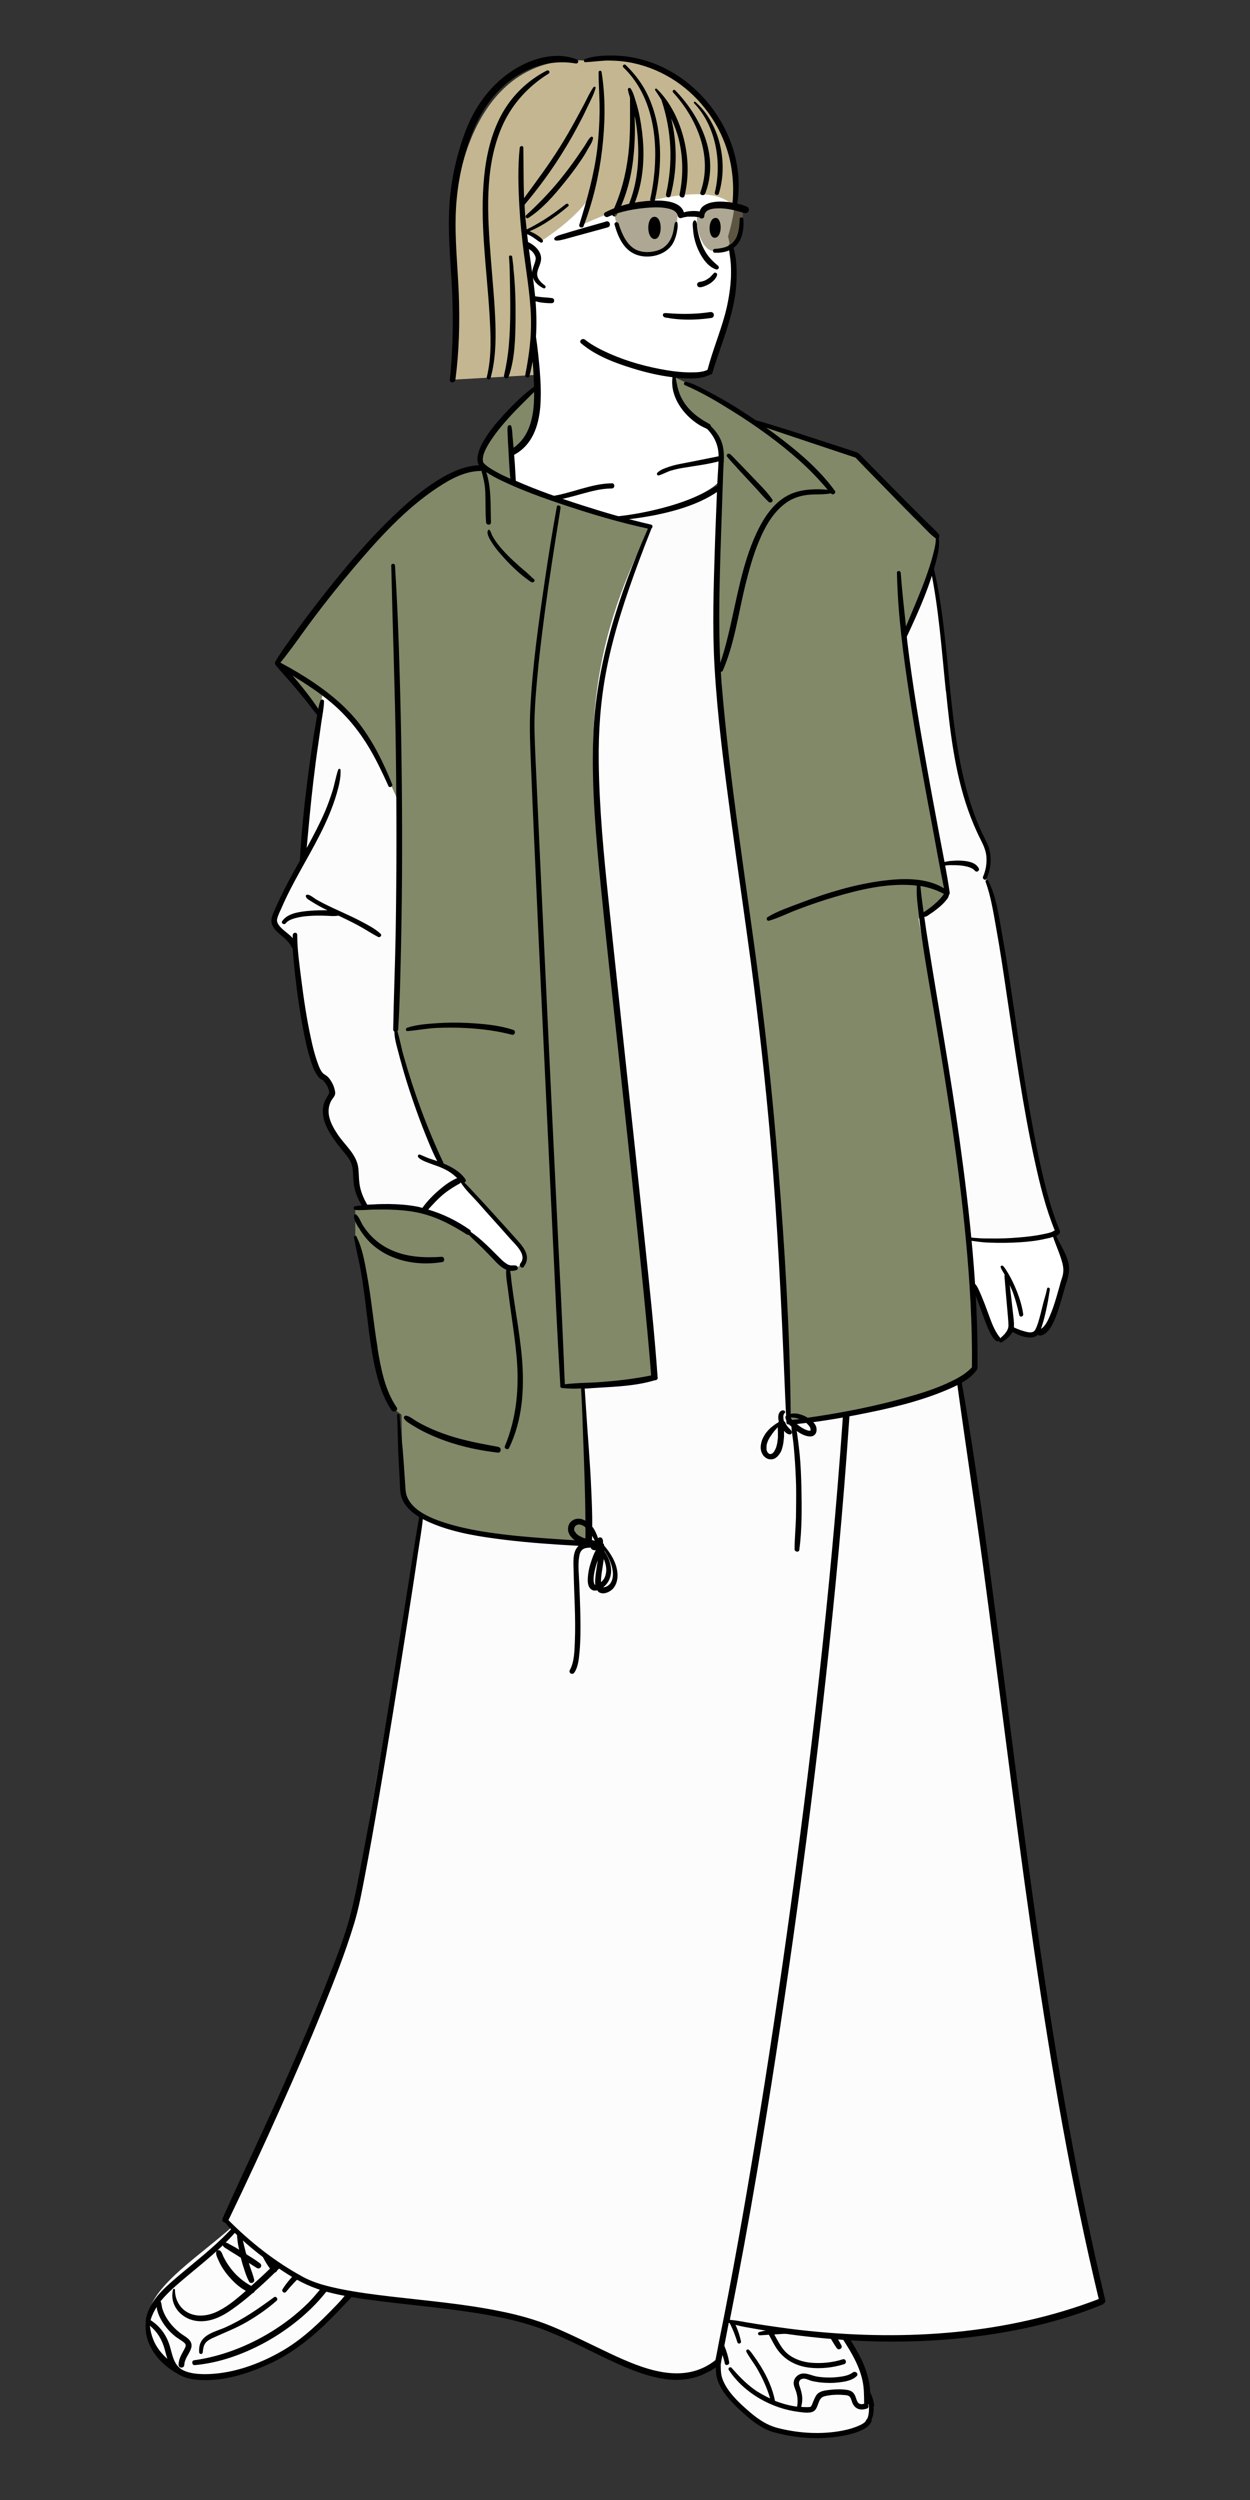 <?xml version="1.0" encoding="UTF-8"?>
<svg id="a" data-name="レイヤー 1" xmlns="http://www.w3.org/2000/svg" viewBox="0 0 90 180">
  <rect x="0" y="0" width="90" height="180" fill="#333333" stroke="none"/>
  <defs>
    <style>
      .b {
        fill: none;
        opacity: .6;
      }

      .c {
        fill: #fcfcfc;
      }

      .d {
        fill: #fff;
      }

      .e {
        fill: #c4b690;
      }

      .f {
        fill: #776c4c;
      }

      .g {
        fill: #828968;
      }
    </style>
  </defs>
  <path class="c" d="m62.63,174.26c-.22.81-3.78,1.5-7,.62-1.03-.28-3.46-2.47-3.78-3.81-.17-.7-.05-1.55-.05-1.55,0,0-1.15.18-2.05-.36-1.43-.85-3.6-3.54-3.12-4.68s1.64-2.53,1.64-2.53c.18-.98.44-1.56.71-2.51.21-.76.44-1.54.93-2.16.17-.22.52-.4.79-.35-.68,1.13-.75,2.64-.49,2.81.58-.13,1.22-.13,1.59.57.72-1.1,2.54-2.65,4.35-2.65.53,0,.77.88.91,1.96,1.88,1.68,1.27,4.47,2.03,5.89,1.92,3.09,3.27,4.58,3.36,6.71.33.52.41,1.21.18,2.03Z"/>
  <path d="m62.95,173.26c-.04-.34-.13-.71-.3-1.01-.02-.89-.33-1.78-.72-2.56-.33-.65-.73-1.27-1.13-1.89-.51-.79-1.01-1.61-1.57-2.36,0-.01-.02-.01-.03-.02-.14-.28-.3-.54-.47-.8-.1-.27-.16-.56-.19-.85.26.05.47,0,.54-.29.09-.38-.28-.71-.56-.9-.02-.01-.04-.02-.05-.03,0-.14,0-.27-.02-.4-.05-.46-.13-.92-.32-1.35-.11-.24-.24-.47-.4-.69-.07-.1-.15-.2-.24-.29-.06-.06-.12-.13-.19-.18-.03-.02-.06-.03-.09-.04-.03-.21-.05-.42-.1-.63-.09-.45-.23-1.09-.64-1.37-.26-.17-.62-.1-.91-.05-.51.09-.99.29-1.43.54-.89.51-1.78,1.29-2.29,2.2-.07.12.11.28.21.16.55-.7,1.13-1.35,1.88-1.85.4-.27.84-.5,1.31-.64.22-.07.45-.11.69-.13.12,0,.25-.03.35.02.36.2.46.88.54,1.24.12.59.18,1.19.22,1.79.02.25.02.5.04.75,0,.08.02.16.02.23,0,.03,0,.12,0,.08,0,.15.23.15.23,0,0,.04,0-.05,0-.08,0-.07,0-.14.01-.21.01-.24,0-.49-.02-.73-.01-.29-.04-.57-.06-.86.07.09.14.17.21.26.15.23.27.47.36.73.14.42.2.85.23,1.28-.35-.16-.71-.28-1.09-.32-.15-.02-.3-.02-.46-.02-.02,0-.05,0-.07,0-.16-.14-.33-.28-.49-.31-.09-.02-.19-.01-.29,0-.03-.02-.06-.03-.09-.05-.48-.25-.98-.44-1.5-.59-.41-.12-.85-.22-1.28-.23-.25,0-.59,0-.76.22-.03.04-.05.09-.06.14-.29-.43-.62-.84-1.09-1.06-.21-.1-.41-.12-.58-.1-.01-.02-.03-.04-.04-.06-.08-.14-.12-.24-.16-.43-.05-.24-.03-.51.01-.75.03-.18.07-.35.13-.52.06-.18.19-.44.13-.62-.01-.03-.05-.06-.09-.05-.2.07-.3.36-.37.54-.07.19-.14.39-.17.59-.05.3-.06.6,0,.9.03.18.11.36.21.53-.45.28-.66.93-.49,1.52-.33.2-.47.57-.42.97.1.76.67,1.41,1.2,1.92.57.55,1.16,1.09,1.65,1.71.57.71.93,1.51,1.2,2.38.05.17.3.1.26-.07-.31-1.44-1.16-2.63-2.19-3.65-.56-.55-1.2-1.06-1.56-1.78-.17-.34-.38-1.04.13-1.2.09-.03.17-.14.13-.24-.15-.38-.18-.9.17-1.19.42-.35.96.07,1.25.39.3.32.52.7.74,1.07.05.09.11.18.16.27-.15.02-.29.06-.44.09-.08-.07-.22-.05-.27.06-.24.06-.49.14-.72.22-.13.05-.08.25.06.22.19-.05.39-.07.58-.1-.02.11-.02.23-.06.33-.05.13-.12.24-.22.34-.04.04.03-.02-.01.01,0,0-.02.01-.03.02-.01,0-.1.05-.06.03-.03.01-.05.02-.08.02-.02,0-.03,0-.05,0,.05,0-.02,0-.03,0-.03,0-.06,0-.08,0,.05,0-.05-.01-.06-.02-.01,0-.02,0-.03-.01-.06-.02.04.02-.02,0-.04-.02-.07-.04-.11-.06-.04-.03-.08-.05-.13-.11-.01-.01-.02-.03-.03-.04-.04-.04.02.03-.01-.01-.02-.03-.04-.06-.06-.09,0-.02-.02-.03-.02-.05,0,0-.03-.06,0-.02-.01-.03-.02-.06-.03-.09-.02-.07-.04-.14-.05-.22,0,.04,0-.04,0-.06,0-.04,0-.08,0-.11,0-.03,0-.06,0-.09,0-.02,0-.04,0-.06,0-.02,0-.02,0,0,0-.01,0-.02,0-.04.01-.07.03-.13.05-.2,0-.01.03-.09.02-.05.02-.04.03-.07.05-.1.02-.03.04-.06.06-.1,0,0,.04-.05,0-.02.01-.01.02-.03.03-.04.03-.03.05-.06.08-.08,0,0-.03.02,0,0,.02-.01.03-.03.05-.04-.01.01-.01.01,0,0,.07-.05.1-.06.18-.08.03,0,.06-.01.09-.02.05,0,.09-.02.14-.03.08,0,.12-.11.04-.15-.04-.02-.07-.05-.12-.07-.05-.01-.1-.02-.15-.02-.08,0-.17,0-.25.02-.16.04-.31.14-.41.27-.23.27-.32.65-.3,1,.02.35.15.72.43.95.29.23.69.33,1.03.12.39-.24.52-.7.54-1.14.19-.03.38-.07.58-.1.15.26.3.51.45.77.03.06.06.11.09.17-.37.06-.75.13-1.11.23-.12.03-.1.24.03.22.42-.04.83-.09,1.25-.13.12.21.23.42.35.64,0,.04-.01.08-.02.12-.32.02-.66.04-.96.14-.13.04-.11.23.03.24.3,0,.6-.03.9-.04-.02.29-.02.57,0,.84,0,.11.12.14.19.1.13.05.28.02.42.01.06,0,.13,0,.19,0,.11.21.21.41.32.62-.14,0-.28.01-.41.04-.11.03-.12.22,0,.23.19.03.38.04.57.04.18.35.36.69.54,1.03-.18.03-.36.07-.53.12-.12.03-.1.23.03.23.22,0,.45-.03.67-.04.15.28.3.57.46.84.54.9,1.4,1.4,2.44,1.53.83.1,1.73,0,2.52-.25.22-.07.13-.42-.1-.35-.71.23-1.51.31-2.25.25-.63-.05-1.27-.26-1.76-.68-.34-.3-.55-.69-.77-1.08-.05-.09-.1-.19-.15-.28.58-.04,1.15-.08,1.73-.08.76,0,1.49.09,2.23.2.17.29.34.58.53.86.14.21.46.02.34-.2-.14-.26-.3-.52-.44-.77.04-.1.02-.21-.12-.25,0,0-.02,0-.03,0-.33-.56-.66-1.12-.98-1.69-.28-.48-.55-.97-.81-1.46-.07-.14-.15-.28-.23-.41.14.16.27.32.4.48.03.06.04.12.08.18.03.05.06.07.1.08.12.17.24.34.35.52,0,.01,0,.02,0,.04.74,1.43,1.79,2.69,2.55,4.12.28.53.51,1.08.64,1.66.13.57.12,1.13.13,1.71-.15.04-.31.06-.43-.07-.1-.12-.14-.29-.19-.43-.11-.29-.26-.43-.57-.49-.42-.07-.86-.06-1.28-.01-.32.04-.71.07-.93.33-.13.16-.2.36-.28.54-.04.1-.08.24-.15.32-.05.06.02,0-.04.03-.11.04-.34.02-.49.02-.06,0-.12-.01-.18-.02.07-.21.09-.46.08-.67-.02-.31-.11-.59-.21-.88-.07-.21,0-.43.24-.47.21-.04.42.09.62.15.2.05.4.08.6.11.46.05.94.06,1.41,0,.43-.05.92-.13,1.25-.44.19-.17-.08-.42-.27-.27-.3.23-.74.29-1.1.33-.48.05-.97.04-1.44-.03-.41-.06-.85-.34-1.26-.18-.2.08-.37.25-.43.46-.08.27.04.49.13.74.13.37.16.76.09,1.14-.54-.07-1.08-.22-1.59-.42-.18-.9-.56-1.73-1.04-2.51-.18-.29-.37-.57-.57-.84-.08-.11-.17-.23-.27-.32-.1-.08-.24.02-.18.14.21.4.51.77.74,1.16.4.69.75,1.43.97,2.2-.42-.2-.83-.42-1.2-.69-.6-.44-1.09-.97-1.58-1.52-.1-.11-.28.03-.2.15,1.09,1.67,3.1,2.8,5.07,3.03.33.04.92.15,1.16-.15.26-.32.21-.87.67-.98.44-.11.93-.13,1.38-.09.15.01.34.01.44.14.1.12.13.32.2.47.21.43.59.51,1.02.37.12-.04.14-.15.1-.24,0-.04.01-.08.02-.11.01.06.03.13.03.19.02.29,0,.61-.11.88-.02.02-.05.04-.07.08-.08.25-.47.4-.69.49-.45.18-.93.29-1.41.36-1.42.21-2.91.1-4.3-.26-.85-.22-1.55-.74-2.2-1.32-.68-.6-1.44-1.33-1.76-2.2-.2-.55-.1-1.2-.11-1.78,0-.08,0-.17,0-.25.12.3.21.6.28.91.04.2.34.11.31-.09-.28-1.65-1.3-2.87-2.41-4.05-.49-.53-1-1.06-1.36-1.68-.17-.3-.31-.62-.39-.95-.08-.29-.08-.58-.11-.88.08,0,.16-.02.18-.13.2-1,.46-1.99.73-2.98.13-.45.26-.91.45-1.34.18-.39.49-1.02.97-1.07.1,0,.13-.15.02-.18-.44-.12-.77.22-1.01.55-.31.43-.51.94-.66,1.44-.32,1.02-.61,2.07-.81,3.12-.42.35-.76.85-1.05,1.3-.4.61-.85,1.26-.69,2.02.15.75.62,1.43,1.08,2.02.51.65,1.11,1.26,1.8,1.73.67.46,1.52.7,2.33.71-.02.5-.07,1.03.05,1.5.24.94,1.05,1.76,1.75,2.4.65.59,1.41,1.24,2.27,1.49,1.48.42,3.07.56,4.6.35.59-.08,1.17-.2,1.72-.44.32-.14.69-.35.8-.71.01-.04,0-.07-.01-.1.14-.3.18-.62.14-.95Zm-4.25-9.86s-.12.01-.2-.02c0-.12,0-.24-.01-.35.18.14.31.29.22.38Zm-.72-.7s.06.03.1.06c0,.14.01.28.01.42-.2-.11-.4-.23-.59-.35-.16-.11-.31-.22-.46-.33,0-.02,0-.04,0-.06.04,0,.07,0,.11,0,.29.05.57.14.83.27Zm-2.77.65c-.38,0-.75,0-1.13.02.15-.35.36-.65.64-.89.47.02.94.05,1.41.11.09.05.17.11.25.17.05.03.09.07.13.11-.08.02-.15.04-.23.07-.25.08-.49.18-.74.28-.11.04-.23.09-.34.13Zm-.66,2.04c.32-.08.61-.21.91-.34.06-.03.12-.06.19-.09.29.03.58.07.87.13.43.09.83.23,1.23.4,0,0-.02,0-.03,0-.22.05-.44.11-.67.17-.25-.04-.5-.07-.75-.1-.47-.05-.95-.07-1.43-.06-.14,0-.28.02-.42.02-.11-.21-.22-.42-.33-.63.26,0,.52,0,.79,0-.05.03-.11.05-.16.08-.1.06-.19.13-.28.2-.09.07-.04.22.08.19Zm-.61-1.63c.1,0,.21-.02.31-.02-.12.05-.24.1-.35.15.01-.04.03-.09.04-.13Zm-1.38-2.54c.37-.05.77.05,1.13.14.47.12.93.27,1.38.47.02,0,.03.02.05.03-.09.03-.18.07-.26.11-.32-.03-.63-.06-.95-.09-.43-.04-1.03-.06-1.39-.35-.22-.18-.22-.28.04-.31Zm-.1.73c.18.09.37.15.57.19-.15.01-.29.03-.43.05-.05-.08-.09-.16-.14-.24Zm.33.58c.48-.04.95-.07,1.43-.06-.23.27-.41.59-.54.93-.13.01-.25.02-.38.04-.17-.3-.34-.61-.52-.91Zm.78,1.25s-.02.06-.03.09c-.02-.03-.03-.05-.05-.08.02,0,.05,0,.07,0Zm.08,1.82c0-.21.02-.44.05-.67.11.21.23.41.34.62-.12,0-.27.01-.39.05Zm1.96,2.15c-.17-.31-.33-.63-.5-.95.43.03.86.08,1.28.14.12.02.24.05.36.07-.23.08-.45.16-.67.26-.11.05-.22.11-.32.17-.09.05-.05.21.05.2.34-.04.65-.13.98-.23.24-.07.49-.15.73-.23.07.02.14.02.21.04.41.11.78.28,1.17.43-.45-.04-.9-.04-1.34-.04-.64,0-1.31.03-1.96.12Zm3.85-.03c-.1-.02-.19-.02-.29-.03.09-.07.11-.24,0-.31-.29-.19-.63-.3-.97-.4.04-.01.08-.02.12-.04.1-.03.19-.07.28-.11.03-.01.16-.06.06-.03.22-.07.13-.42-.1-.35-.09.03-.19.04-.29.07-.23.06-.45.14-.67.22-.06.02-.11.04-.17.06-.32-.07-.65-.16-.98-.2-.44-.06-.88-.1-1.33-.12-.07,0-.14,0-.21,0-.11-.21-.22-.41-.32-.62.05,0,.1,0,.16,0,.43,0,.86.03,1.29.08-.17.05-.34.1-.51.16-.12.04-.23.1-.34.15-.09.05-.05.2.05.2.33-.02.65-.09.98-.16.26-.06.52-.13.79-.19.52.1,1.03.22,1.55.35.06.01.11,0,.15-.04.24.45.49.89.74,1.33Zm-.92-1.67c-.2-.08-.4-.15-.62-.21.02,0,.04-.01.06-.02.02,0,.05-.02.07-.02.03-.01.12-.03.03,0,.22-.06.13-.39-.09-.35,0,0,0,0,0,0,.01,0,.02,0,0,0,.04-.08.04-.2-.05-.25-.38-.24-.87-.36-1.31-.45-.12-.03-.25-.04-.37-.06.19-.09.38-.17.56-.26.11-.05.2-.12.31-.17.21-.1.03-.41-.18-.31.09-.04,0,0-.03,0-.08.03-.16.06-.23.09-.21.09-.41.19-.61.29-.18.09-.37.18-.56.27-.15-.01-.3-.03-.45-.04-.38-.02-.76,0-1.14.01-.02-.04-.04-.07-.06-.11-.03-.05-.06-.1-.08-.15,0-.02,0-.04.01-.07.29-.07.57-.16.86-.26.21-.07.41-.15.62-.23.57.02,1.14.06,1.71.15.23.04.34-.31.1-.36-.3-.06-.6-.09-.91-.13.04-.02.09-.03.13-.05.1-.04.2-.09.31-.13.02-.01.17-.07.07-.04.05-.02.08-.06.1-.1.15.12.3.24.44.38.08.18.17.36.25.53.14.28.27.56.41.83.21.41.42.81.64,1.22Zm-.81-2.63c.13.08.26.15.39.21,0,.09.02.17.03.26-.14-.16-.27-.32-.42-.46Zm-9.68,3.94c-.49-.56-.96-1.19-1.21-1.9-.09-.25-.16-.53-.1-.8.08-.37.34-.73.53-1.05.23-.36.48-.72.72-1.08-.08.46.03.99.18,1.39.19.49.48.93.8,1.34.75.95,1.67,1.75,2.34,2.76.12.18.23.37.33.56,0,0-.01.01-.01.03-.01.23-.02.46-.02.7-1.49,0-2.63-.88-3.57-1.95Z"/>
  <path class="c" d="m13.05,170.83c.71.33,3.83.9,7.5-1.48,3.68-2.38,4.87-5.47,6.08-5.91,1.39.43,9.05-2,8.56-5.69,0,0-.54-1.75-1.44-3.03.29-2.23-1.95-3.93-3.92-4.26-1.15.11-.91,1.1-1.7,1.65-.97.67-2.23.92-3.14.87-.3-.34-.69-.5-1.16-.41-.17.13-.34.3-.52.5-.9-.29-2.62,3.49-5.93,6.65-2.76,2.64-6.8,4.9-6.74,7.39-.02.84.23,2.85,2.41,3.71Z"/>
  <path d="m35.39,157.76s.02-.04,0-.07c-.32-1.03-.78-2.09-1.43-2.96.18-1.13-.37-2.23-1.18-2.99-.42-.39-.91-.71-1.43-.95-.25-.12-.52-.21-.79-.29-.24-.07-.51-.15-.75-.11-.01,0,0,.02-.02.02-.32-.15-.75.13-.94.37-.24.3-.34.69-.6.97-.38.42-1.01.65-1.53.81-.55.16-1.11.23-1.69.23-.08-.07-.16-.16-.26-.21-.24-.13-.53-.2-.8-.15-.07-.07-.18-.09-.29,0-.19.15-.36.34-.53.52-.15.03-.3.12-.42.21-.33.24-.6.56-.86.87-.84.99-1.6,2.04-2.39,3.07-.95,1.23-1.92,2.45-3,3.57-1.17,1.22-2.51,2.24-3.79,3.33-.97.83-2.01,1.76-2.2,3.09,0,0,0,.01,0,.02,0,.04,0,.07.02.1-.03.1-.03.22-.03.3,0,.19.02.38.05.56.07.39.22.76.42,1.11.43.74,1.1,1.33,1.85,1.74.59.39,1.41.46,2.08.45,1.62-.02,3.21-.56,4.66-1.24,1.62-.77,2.99-1.89,4.26-3.16.59-.59,1.15-1.2,1.73-1.8.36-.36.76-.85,1.25-1.04.22-.09.13-.44-.1-.36-.4.15-.74.45-1.04.74-.48.45-.93.94-1.38,1.42-1.17,1.22-2.39,2.42-3.85,3.28-1.49.88-3.25,1.56-4.99,1.7-.71.06-1.71.06-2.32-.3-.61-.36-.69-1.09-.88-1.71-.24-.79-.69-1.4-1.38-1.85.1-.35.26-.67.45-.96,0,.03,0,.06,0,.08.03.24.12.46.22.68.25.51.62.97,1.06,1.33.22.19.5.32.71.51.12.12.11.22.04.36-.2.41-.46.74-.46,1.22,0,.27.4.26.41,0,.02-.45.34-.76.48-1.16.16-.45-.15-.72-.5-.94-.5-.32-.93-.75-1.24-1.25-.14-.22-.24-.45-.32-.69-.05-.15-.05-.4-.13-.54.34-.41.73-.79,1.13-1.14,1.11-.97,2.29-1.87,3.36-2.89,0,.03.02.07.04.09.09.09.2.15.3.21.1.07.21.14.31.2.2.12.4.24.59.37.02.01.03.02.05.03.06.24.12.47.2.7.11.35.22.7.4,1.02.11.2.41.06.36-.15-.08-.34-.21-.66-.32-.99-.02-.07-.04-.14-.06-.21.19.13.39.25.58.37.09.06.22.02.28-.07.06-.1.02-.21-.07-.28-.31-.23-.64-.44-.97-.64-.01-.04-.03-.08-.04-.12-.08-.3-.15-.61-.22-.91-.03-.14-.06-.27-.09-.41-.03-.12-.04-.25-.15-.32-.03-.02-.08-.01-.1.01-.09.09-.08.23-.07.35,0,.16.02.32.04.48.02.2.07.39.11.59-.1-.06-.2-.12-.3-.18-.11-.06-.22-.12-.33-.18-.11-.06-.22-.13-.34-.16,0,0,0,0,0,0,.01-.01.03-.03.04-.04.33-.32.63-.67.94-1.01.06.06.12.11.18.17.11.11.22.21.34.31.24.2.48.38.74.56.03.09.05.19.09.28.22.55.5,1.13.86,1.61-.44.43-.89.84-1.35,1.25-.44-.24-.83-.54-1.18-.91-.22-.24-.41-.49-.58-.76-.08-.14-.16-.27-.23-.41-.07-.14-.12-.35-.24-.45-.09-.08-.27-.06-.29.08-.04.18.06.37.13.53.07.17.15.33.24.49.18.3.39.59.63.85.32.36.7.7,1.13.93-.07.06-.13.12-.2.18-.62.53-1.3,1.09-2.06,1.4-.66.26-1.42.31-2.04-.09-.52-.34-.81-.94-.8-1.56,0-.08-.12-.1-.14-.02-.27,1.08.52,2.04,1.57,2.24.99.18,1.9-.26,2.69-.82.51-.36,1-.75,1.47-1.16.07-.02.13-.07.15-.14.5-.43.98-.88,1.45-1.34.07-.02.14-.07.16-.15.35-.34.7-.69,1.04-1.03,0,0,0,0,0,0,.07-.07.14-.14.21-.21.46-.46.92-.94,1.38-1.4.09.1.18.21.29.3.2.18.47-.1.29-.29-.1-.1-.17-.22-.27-.33.25-.25.5-.5.75-.75.2.19.4.37.62.52.19.13.42-.17.25-.32-.19-.17-.37-.34-.54-.52.13-.13.27-.27.41-.4.2.06.4.11.6.16,0,0,0,0,0,.02-.03.26-.08.51.03.77.09.2.24.37.43.47.4.22.89.2,1.31.04.46-.18.84-.52,1.03-.98.21-.54-.05-1.11-.57-1.36-.31-.15-.65-.19-.99-.13-.38.06-.7.26-.92.57-.05.07-.03.14,0,.19-.17-.04-.34-.09-.51-.13.26-.25.5-.51.77-.75.41-.38.85-.83,1.36-1.08.58-.28,1.27-.36,1.89-.52.81-.21,1.61-.53,2.17-1.18.79-.93.98-2.25.94-3.43,0-.28-.42-.28-.43,0-.02,1.04-.09,2.18-.75,3.04-.44.57-1.08.88-1.75,1.07-.64.18-1.3.27-1.93.49-.03.01-.05.03-.08.04-.42-.6-.68-1.31-.97-1.97-.17-.38-.36-.82-.63-1.19,1.02,0,2.14-.33,2.93-.93.33-.25.5-.61.69-.97.09-.16.18-.33.33-.45.14-.12.34-.16.48-.28.21.11.46.15.69.23.24.08.47.18.7.3.47.24.9.54,1.28.91.36.35.67.77.87,1.24.2.48.24.98.21,1.5,0,.04.02.06.03.09-.01.73-.13,1.45-.46,2.11-.32.64-.78,1.2-1.3,1.69-1.16,1.08-2.59,1.84-3.96,2.6-1.33.74-2.7,1.47-3.82,2.51-.68.64-1.21,1.42-1.87,2.08-.8.79-1.69,1.48-2.65,2.07-1.68,1.03-3.6,1.78-5.56,2.05-.2.03-.15.37.05.35,1.77-.16,3.49-.78,5.04-1.62.95-.52,1.85-1.14,2.67-1.84.45-.39.88-.8,1.28-1.25.33-.37.63-.77.96-1.14,1.05-1.15,2.48-1.92,3.82-2.66,1.42-.79,2.88-1.56,4.11-2.63,1.12-.98,1.96-2.27,2.05-3.75.43.77.8,1.59,1.06,2.43,0,0,0,0,0,0,0,.69-.16,1.3-.56,1.88-.44.63-1.06,1.14-1.7,1.56-1.33.88-2.88,1.52-4.44,1.88-.5.11-1.11.28-1.63.16-.2-.05-.27.24-.08.31.46.17,1.05.05,1.52-.03.78-.14,1.54-.38,2.27-.66,1.59-.61,3.28-1.48,4.33-2.86.48-.64.83-1.47.67-2.28Zm-23.53,11.4c.06.23.12.46.19.68-.29-.26-.55-.55-.76-.89-.19-.3-.32-.63-.41-.98-.04-.17-.07-.34-.09-.51,0,0,0-.01,0-.01.55.45.88,1.01,1.07,1.71Zm13.76-10.34c.36-.32.82-.47,1.27-.33.17.05.34.17.43.3.1.16.12.31.06.5-.05.15-.14.31-.26.43-.13.14-.26.23-.44.31-.06.03-.14.06-.23.08-.09.03-.17.04-.23.05-.19.02-.31.01-.49-.05-.13-.04-.28-.15-.37-.27-.12-.18-.22-.41-.22-.63.31.07.62.12.94.15.24.02.3-.38.06-.43-.18-.04-.36-.08-.54-.12,0,0,.02,0,.02,0Zm-4.55-2.78c.12.26.26.52.41.77-.13-.12-.26-.23-.38-.35-.12-.11-.24-.27-.38-.37.08-.11.16-.22.25-.33.03.09.07.19.11.27Zm-1.29,6.98c-.12-.19-.24-.38-.34-.57-.11-.2-.2-.41-.3-.62.32.2.64.39.98.54.26.12.47-.23.22-.38-.26-.16-.53-.29-.8-.44-.23-.13-.45-.26-.67-.4-.07-.19-.14-.38-.2-.58-.05-.18-.1-.37-.14-.56-.04-.17-.06-.36-.19-.49-.05-.05-.14-.04-.17.02-.08.16-.04.33-.01.5.03.2.07.4.12.6.01.05.04.1.05.15-.09-.06-.19-.12-.28-.18-.13-.09-.25-.17-.38-.26-.07-.05-.14-.11-.21-.16.32-.36.63-.73.93-1.1.39.13.77.33,1.14.53.03.21.07.41.12.61.17.7.47,1.42.94,1.98-.27.27-.53.54-.8.8Zm2.15-2.17c-.35.36-.71.72-1.07,1.08-.41-.54-.7-1.17-.86-1.82-.02-.07-.02-.15-.04-.23.14.08.28.16.42.24.12.07.24.14.36.22.12.07.23.16.38.18.2.03.33-.18.2-.34-.09-.11-.22-.17-.34-.23-.12-.07-.25-.13-.37-.2-.24-.13-.47-.25-.71-.36-.02-.14-.06-.28-.07-.43-.01-.18-.01-.35,0-.53,0-.16.03-.34-.05-.48-.03-.05-.09-.05-.12-.02-.12.11-.14.29-.16.44-.03.2-.03.41-.02.62,0,.08.01.15.02.23-.13-.06-.26-.12-.4-.16-.18-.06-.36-.1-.54-.15.38-.47.75-.95,1.12-1.43.04.05.09.1.14.14.23.2.47.37.72.54.2.14.41.28.61.41.05.08.08.17.13.25.31.55.65,1.13,1.05,1.64-.13.13-.25.26-.38.39Zm-.03-1.76c.11.08.23.15.34.23.11.08.27.02.33-.09.07-.12.02-.26-.09-.33-.37-.26-.76-.49-1.14-.73-.28-.49-.54-.98-.79-1.48-.05-.1-.19-.04-.2.05-.01.28.13.58.25.82.03.07.08.14.11.21-.23-.13-.46-.27-.69-.39-.07-.04-.15-.08-.22-.11.23-.3.46-.6.69-.91.1.15.25.28.35.39.19.21.4.41.62.6.23.2.47.39.72.56.35.52.73,1.02,1.16,1.48-.24.24-.48.49-.71.73-.26-.34-.5-.68-.73-1.04Zm1.76-.02c-.18-.19-.36-.39-.53-.59.25.13.51.24.77.35-.08.08-.16.16-.25.25Zm2.9-2.56c-.28.16-.54.35-.79.56-.52.44-1.01.91-1.5,1.39-.42-.14-.83-.3-1.23-.52-.21-.12-.41-.24-.61-.38-.11-.16-.23-.32-.34-.49-.25-.39-.49-.79-.74-1.18-.08-.11-.15-.25-.25-.34,0,0,0,0,0,0,.17-.23.34-.46.51-.68.21-.27.42-.54.65-.8-.27.39-.53.79-.75,1.2-.06.11-.12.22-.15.34-.03.12.12.2.2.12.22-.22.39-.53.57-.78.36-.52.73-1.04,1.14-1.53.2-.24.42-.48.67-.67.03-.02.03-.05.04-.07.13,0,.26.01.38.07.15.07.28.18.39.3.29.31.49.72.67,1.11.36.79.64,1.64,1.13,2.36Zm2.88,2.36c.1-.14.15-.22-.02-.32-.17-.1-.4-.08-.58-.1-.32-.04-.78-.16-.73-.57.02-.18.15-.32.27-.45.18-.21.32-.4.4-.66.06-.2.41-.17.38.05-.04.3-.17.53-.35.76-.1.12-.38.31-.18.41.18.09.46.07.66.11.22.04.44.13.57.32.2.28.02.56-.16.79-.36.45-.85.8-1.34,1.09-.69.42-1.45.67-2.2.96-.99.39-1.97.83-2.88,1.38-1.05.64-1.91,1.43-2.69,2.38-.12.14-.34-.04-.25-.19.68-1.09,1.77-1.93,2.86-2.58.87-.52,1.8-.94,2.74-1.31.75-.3,1.53-.55,2.23-.98.46-.28.98-.63,1.29-1.08Zm-15.1,10.49c-.02-.3.02-.62.21-.87.36-.5,1.1-.67,1.63-.9,1.29-.57,2.42-1.36,3.55-2.19.15-.11.32.13.19.25-.66.58-1.39,1.09-2.15,1.53-.77.45-1.59.76-2.4,1.13-.2.09-.43.2-.57.38-.15.19-.18.44-.2.67-.02.17-.25.17-.26,0Z"/>
  <path class="d" d="m36.73,32.57c1.98-1.16,2.2-3.14,1.55-8.86l-.85-8.64s1.23-5.9,8.11-5.9,7.36,5.07,7.36,5.07c.06,1.03-.48,2.77-.48,2.77.83,3.54-.66,7.14-1.39,9.79,0,0-1.41.3-2.57.16,0,2.77,1.93,3.51,2.45,3.74.31.32,1.36,1.06.79,4.06-1.12,1.11-4.64,2.25-7.34,2.56-1.17-.26-6.47-1.91-7.46-2.7l-.17-2.05Z"/>
  <path class="c" d="m69.07,99.45c3.54,21.93,5.17,44.87,10.3,66.23-8.21,3.31-18.32,3.26-26.98,1.42l-.65,2.95c-1.86,3.07-9.29-1.19-11.58-2.14-5.94-2.48-14.18-2.11-17.13-3.08s-6.8-5-6.8-5c0,0,8.58-18.75,9.11-21.55.53-2.8,5-29.14,5-29.14l8.38.45V37.33c6.42.46,11.35-.71,12.98-2.45l17.35,64.57Z"/>
  <path d="m79.56,165.77s.04-.09.02-.15c-1-4.2-1.87-8.42-2.64-12.67-.78-4.29-1.46-8.6-2.09-12.91-.63-4.36-1.21-8.73-1.78-13.1-.56-4.35-1.11-8.7-1.69-13.05-.57-4.3-1.16-8.6-1.88-12.88-.09-.53-.18-1.07-.28-1.6-.04-.22-.35-.12-.32.09.59,4.32,1.25,8.63,1.84,12.95.59,4.37,1.14,8.74,1.71,13.11.56,4.33,1.12,8.66,1.74,12.98.61,4.32,1.28,8.63,2.03,12.93.75,4.25,1.59,8.49,2.57,12.7.11.45.21.91.32,1.36-6.62,2.54-13.86,3.02-20.86,2.3-1.01-.1-2.02-.24-3.03-.39-.49-.07-.97-.15-1.46-.23-.4-.07-.8-.15-1.21-.18.7-3.53,1.35-7.06,1.95-10.61.96-5.64,1.82-11.3,2.62-16.97.87-6.18,1.65-12.37,2.33-18.57.68-6.15,1.26-12.32,1.68-18.49.39-5.56.7-11.14.61-16.72,0-.62-.04-1.24-.07-1.85,0-.12-.18-.12-.19,0-.19,5.46-.32,10.92-.67,16.38-.4,6.11-.94,12.21-1.59,18.3-.66,6.23-1.43,12.45-2.28,18.66-.79,5.76-1.65,11.52-2.6,17.26-.78,4.72-1.61,9.43-2.56,14.12-.09.46-.17.93-.27,1.39-2.32,1.85-5.25.62-7.61-.49-1.4-.66-2.78-1.37-4.21-1.96-1.17-.48-2.39-.81-3.62-1.06-2.62-.54-5.28-.76-7.93-1.07-1.21-.14-2.42-.3-3.62-.54-.92-.19-1.87-.42-2.7-.87-1.96-1.06-3.8-2.5-5.37-4.09,1.29-2.68,2.54-5.37,3.75-8.09,1.05-2.34,2.07-4.7,3.03-7.08.82-2.03,1.63-4.08,2.27-6.19.34-1.12.55-2.28.77-3.43.35-1.81.67-3.63.98-5.45.73-4.26,1.41-8.53,2.08-12.81.26-1.66.52-3.32.76-4.98.13-.85.28-1.71.37-2.57,0-.04.01-.08.02-.11.02-.16-.25-.2-.28-.04-.36,2.09-.68,4.18-1.01,6.28-.67,4.2-1.35,8.4-2.06,12.59-.33,1.94-.67,3.87-1.04,5.8-.25,1.32-.49,2.64-.82,3.94-.44,1.75-1.13,3.46-1.79,5.14-.93,2.37-1.94,4.72-2.97,7.06-1.42,3.24-2.97,6.42-4.41,9.65-.02.04-.08.2-.05.12,0,.01-.01.03-.02.04-.08.16.04.29.17.31.36.42.76.8,1.16,1.17,1.03.95,2.18,1.8,3.36,2.55.92.58,1.83,1.01,2.88,1.28,1.15.3,2.33.47,3.5.62,2.71.35,5.45.56,8.14,1.05,1.29.24,2.58.54,3.81,1,1.49.56,2.91,1.3,4.34,1.99,1.44.69,2.95,1.39,4.55,1.61,1.42.19,2.76-.15,3.87-1.05.01,0,.02-.01.03-.02,0,0,.02-.01.03-.02.02-.02.02-.05.03-.07,0-.01.02-.02.02-.03,0,0,0-.02,0-.02,0-.02.01-.03,0-.04.19-.93.37-1.87.55-2.81.76.27,1.61.38,2.41.52.87.16,1.75.29,2.63.4,1.79.22,3.59.37,5.4.42,3.6.09,7.23-.18,10.76-.92,1.96-.41,3.88-.98,5.73-1.74.02,0,.03-.03.05-.05.04-.02.06-.04.08-.08,0,0,0,0,0,0Z"/>
  <path class="g" d="m42.32,111.16c.34-.45-.33-11.17-.33-11.17,0,0,2.96-.24,5.14-.82-.54-7.36-3.28-32.08-3.8-36.26-1.16-9.42-1.13-15.92,3.5-24.99-3.06-.67-7.26-2.13-9.86-3.3l-.17-2.05c.86-.16,2.17-2.57,2.02-4.85,0,0-4.64,3.7-4.23,5.99-4.14,0-10.82,8.55-14.65,14.05,1.54,1.63,3.08,3.74,3.08,3.74l.22-1.64s3.29,2.14,4.83,6.66l.4,17.61.53,33.34c.51,3.06,8.55,3.41,13.3,3.7Z"/>
  <path class="c" d="m21.14,68.16c.08,1.23,1.23,9.74,2.17,9.41,0,0,.55.42.6,1.21-1.18,1.37,0,2.87,1.23,4.33.87,1.03,0,1.91,1.11,3.72,1.67-.09,3.01.06,4.21.36.68-.9,2-1.78,2.89-2.2-.55-.61-1.07-.97-1.58-1.17-2.88-6.29-3.3-9.69-3.3-9.69,0,0,.26-9.81.26-16.3-1.24-2.95-3.13-6.33-5.49-7.97-.7,4.16-1.18,8.04-1.49,12.15-.77,1.38-1.54,2.75-2.06,4.2-.05.86,1.24,1.13,1.44,1.97"/>
  <path class="g" d="m36.55,91.09s-1.42-.97-2.86-2.39c-3.77-2.18-8.11-1.72-8.11-1.72v2.09c1.31,3.98.94,9.71,2.8,12.37,1.58,1.4,5.33,2.73,7.95,3.11,2.17-4.34.16-9.24.22-13.46"/>
  <path class="d" d="m37.08,91.28c-.73.33-1.87-1.39-3.38-2.58-1.14-.76-2.14-1.24-3.22-1.51v-.02c.69-.9,1.81-1.73,2.7-2.15,0,0,3.31,3.64,4.17,4.65.41.48.62,1.37-.27,1.61Z"/>
  <path d="m25.81,88.39c-.13-.24-.35-.58-.32-.87,0-.08.09-.12.16-.07.21.18.32.52.46.75.16.25.34.49.54.71.39.42.85.77,1.37,1.02,1.17.58,2.49.65,3.77.56.22-.02.27.35.05.38-1.36.22-2.8.07-4.03-.57-.55-.29-1.05-.67-1.45-1.15-.2-.24-.39-.5-.54-.78Zm1.38,8.68c-.29-1.76-.45-3.55-.77-5.31-.17-.92-.33-1.9-.76-2.74-.05-.1-.18-.02-.17.07.14.85.36,1.69.51,2.54.15.91.27,1.83.38,2.74.21,1.67.38,3.38.85,5,.22.76.51,1.51.96,2.17.15.22.52.01.37-.21-.85-1.24-1.14-2.81-1.38-4.26Zm8.72,7.11c-1.21-.22-2.43-.44-3.61-.83-.55-.18-1.08-.39-1.6-.64-.24-.12-.48-.24-.71-.38-.23-.13-.47-.35-.73-.4-.12-.02-.23.09-.16.21.13.22.4.35.61.49.24.15.49.29.74.42.53.27,1.08.5,1.64.7,1.22.43,2.48.69,3.76.84.23.03.28-.36.05-.4Zm-13.24-39.49c-.16-.09-.37-.29-.56-.27-.06,0-.1.05-.09.12.04.18.25.26.39.36.2.13.4.24.61.36.18.1.37.19.56.28-.11,0-.22,0-.32,0-.4,0-.81.02-1.21.06-.6.07-1.36.18-1.73.72-.11.16.15.31.26.15.16-.2.43-.29.66-.36.33-.09.67-.14,1.01-.16.36-.03.72-.03,1.08-.02.33,0,.68.06,1.01,0,0,0,0,0,.02-.01.46.22.92.44,1.37.68.51.27.98.59,1.49.86.14.07.31-.11.18-.23-.4-.37-.89-.62-1.36-.87-.47-.25-.95-.47-1.43-.69-.44-.2-.88-.4-1.31-.62-.21-.11-.42-.22-.62-.34Zm15.03,26.53c.52-.66.11-1.29-.37-1.83-.35-.39-.7-.78-1.05-1.17-.81-.9-1.63-1.8-2.46-2.68-.12-.13-.25-.27-.39-.4.09-.03.15-.12.08-.23-.36-.54-.98-.89-1.58-1.14,0-.01,0-.02,0-.04-1.18-2.49-2.14-5.12-2.89-7.78-.17-.6-.27-1.24-.47-1.83-.03-.09-.16-.08-.17.02-.03.52.14,1.08.27,1.58.18.7.38,1.4.59,2.09.46,1.47.98,2.93,1.57,4.36.2.48.4.96.65,1.43-.17-.06-.34-.11-.51-.17-.26-.08-.49-.21-.74-.3-.12-.04-.19.12-.11.2.17.18.43.28.66.37.25.1.51.19.77.28.28.11.55.23.8.39.21.13.39.29.57.45-.5.21-.95.55-1.35.9-.43.37-.83.79-1.16,1.25-.12-.03-.23-.07-.35-.09-.67-.13-1.36-.18-2.05-.19-.38,0-.76,0-1.14.03-.14,0-.29.01-.43.02,0,0,0,0,0-.01-.28-.47-.49-.98-.56-1.52-.05-.37-.04-.74-.08-1.1-.12-1-.95-1.63-1.48-2.42-.32-.48-.64-1.03-.66-1.62-.01-.28.05-.55.18-.8.13-.24.33-.36.29-.65-.06-.39-.23-.75-.49-1.05-.1-.11-.25-.19-.32-.24-.22-.15-.38-.59-.47-.86-.2-.55-.34-1.13-.46-1.7-.31-1.41-.52-2.84-.7-4.27-.13-1.05-.29-2.13-.29-3.19,0-.21-.29-.2-.32,0-.01.08,0,.16,0,.24-.28-.32-.69-.55-.96-.88-.11-.14-.2-.3-.17-.48.05-.26.19-.53.3-.77.2-.47.42-.93.65-1.38.92-1.8,2.02-3.51,2.8-5.38.21-.51.4-1.02.55-1.55.15-.52.3-1.12.27-1.67,0-.1-.14-.12-.17-.02-.17.49-.25,1.01-.4,1.5-.16.51-.34,1.01-.55,1.51-.39.9-.85,1.77-1.32,2.63.15-1.6.29-3.2.48-4.8.11-.93.23-1.86.37-2.79.07-.5.14-.99.21-1.49.07-.49.18-.99.19-1.48,0-.16-.22-.18-.27-.04-.16.49-.22,1.03-.31,1.54-.08.49-.17.98-.24,1.48-.14.91-.26,1.82-.38,2.74-.24,1.91-.44,3.83-.54,5.75-.37.66-.74,1.32-1.08,1.99-.23.46-.46.93-.66,1.4-.15.36-.39.75-.28,1.14.1.35.38.6.65.83.33.27.63.53.81.92.01.02.03.03.05.05,0,.02,0,.03,0,.05.03.59.1,1.18.16,1.77.16,1.46.37,2.92.66,4.36.12.61.26,1.22.45,1.82.13.4.27.84.53,1.18.09.12.2.24.35.28,0,0,0,0,0,0,.01.01.03.02.04.04.11.12.21.25.29.39.05.1.09.21.12.33.04.15.04.17-.03.29-.15.25-.29.47-.36.76-.11.49-.02.99.17,1.44.26.62.67,1.16,1.09,1.69.34.43.73.79.82,1.35.07.41.05.84.11,1.25.08.53.29,1.02.56,1.49-.16.01-.33.03-.48.06-.16.04-.11.26.04.27.42.03.86-.02,1.28-.03.38,0,.76-.01,1.14,0,.67.02,1.33.07,1.98.2,1.32.26,2.48.87,3.61,1.59.05.03.09.03.13.02.32.32.66.63.99.95.25.25.5.52.75.77.28.3.58.64.97.8-.04.47.07,1.01.13,1.47.06.5.13,1,.2,1.51.16,1.11.32,2.21.42,3.33.19,2.2,0,4.34-.85,6.4-.07.17.22.3.3.13.96-1.98,1.11-4.19.94-6.36-.09-1.09-.25-2.17-.42-3.25-.09-.56-.17-1.12-.25-1.68-.04-.29-.08-.57-.11-.86-.02-.2-.04-.41-.08-.61.14.01.28,0,.42-.04.23-.06.13-.38-.1-.35-.06,0-.23,0-.25,0-.05,0-.09-.02-.14-.03-.07-.02-.05-.01-.1-.04-.22-.12-.38-.27-.56-.45-.67-.66-1.32-1.36-2.1-1.89,0-.06-.02-.12-.08-.16-.92-.64-1.92-1.14-2.99-1.45.32-.36.65-.72,1.02-1.04.39-.33.82-.6,1.27-.85.03-.02.04-.05.05-.07.33.53.83.99,1.24,1.45.75.86,1.52,1.69,2.27,2.55.4.46,1.3,1.21.79,1.83-.14.18.11.43.25.25Z"/>
  <path class="c" d="m76.19,88.65c-3.31-9.45-3.78-24.05-5.28-25.45.37-.79.37-1.74-.02-2.52-3.01-5.62-2.38-13.57-3.77-19.74h-6.24v46.58l8.63,1.63c2.14.42,6.26.07,6.68-.5"/>
  <path class="d" d="m75.92,88.89c.21.7,1.17,2.14.82,3.05s-1.07,3.77-2.03,3.95c-.35.63-1.86-.21-1.86-.21,0,.53-.75.84-.75.84-.65-.61-1.31-2.85-2.05-4.14l-.54-3.23c1.88.37,5.34.19,6.41-.26Z"/>
  <path d="m68.1,49.75c-.3-2.93-.5-5.88-1.1-8.78-.03-.15.19-.21.23-.06.38,1.58.6,3.19.78,4.8.35,3.07.53,6.16,1.13,9.2.28,1.42.65,2.84,1.19,4.19.15.37.3.73.48,1.08.15.31.32.61.41.94.2.72.11,1.47-.19,2.15-.08.17-.32.02-.25-.15.2-.46.28-.95.24-1.45-.04-.46-.23-.85-.43-1.25-.35-.69-.64-1.4-.9-2.13-.96-2.75-1.29-5.68-1.58-8.55Zm8.86,41.34c-.07-.41-.24-.78-.42-1.15-.16-.32-.36-.63-.49-.96.1-.05.19-.11.25-.19.01-.02,0-.03.01-.05,0,0,0-.02,0-.03,0-.03.01-.06,0-.09,0,0,0,0,0,0-.61-1.45-1-2.99-1.35-4.52-.43-1.92-.78-3.86-1.1-5.8-.61-3.74-1.07-7.5-1.74-11.22-.22-1.22-.4-2.56-.97-3.68-.05-.1-.23-.03-.19.08.37,1.02.55,2.13.74,3.2.31,1.7.56,3.41.81,5.11.59,3.94,1.14,7.9,1.99,11.79.37,1.69.78,3.39,1.44,5-.21.17-.59.23-.83.28-.59.13-1.19.19-1.79.24-.67.06-1.34.08-2.02.07-.32,0-.64,0-.96-.03-.29-.01-.6-.08-.88-.05-.05,0-.08.07-.03.1.24.13.57.15.84.19.33.05.66.08.99.09.74.03,1.48.02,2.22-.03.61-.04,1.22-.11,1.81-.25.16-.03.35-.07.53-.14.21.63.5,1.24.67,1.89.09.35.1.67-.01,1.02-.08.23-.15.47-.21.71-.18.63-.35,1.27-.6,1.88-.15.36-.35.9-.72,1.13.07-.19.12-.38.18-.57.13-.47.23-.94.32-1.41.05-.28.09-.57.14-.86.02-.13-.18-.19-.2-.06-.04.2-.09.4-.15.6-.13.42-.22.85-.33,1.27-.1.36-.19.74-.36,1.07-.15.31-.54.21-.81.13-.25-.07-.5-.16-.74-.28,0,0,0-.01,0-.02.03-.34-.04-.71-.07-1.05-.07-.66-.15-1.31-.23-1.97.09.2.19.4.26.61.18.51.31,1.03.43,1.55.05.19.31.1.28-.08-.08-.55-.24-1.08-.44-1.6-.12-.3-.25-.6-.4-.89-.08-.16-.17-.32-.26-.47-.11-.17-.21-.36-.35-.5-.07-.07-.21,0-.17.1.06.17.17.32.26.48.01.02.02.04.03.07-.01.02-.02.05-.02.07.06.82.14,1.65.21,2.47.03.36.07.72.08,1.08,0,.23-.1.42-.25.6-.08.09-.16.17-.25.25-.03.03-.07.06-.1.09,0,0,0,0,0,0,0-.03,0-.05-.03-.08-.42-.51-.63-1.19-.86-1.8-.14-.39-.29-.78-.45-1.16-.08-.19-.16-.37-.25-.56-.09-.19-.19-.31-.35-.45-.06-.05-.15,0-.13.08.02.1.02.19.05.28.03.09.08.18.12.27.09.2.17.4.24.61.15.4.29.8.44,1.2.13.36.27.72.43,1.07.13.27.26.54.5.72.08.06.15.05.21.01.03.09.11.16.21.09.29-.19.6-.42.76-.74.2.11.4.21.61.28.36.12.88.23,1.2-.06,0,0,0-.01.02-.02.05.05.1.08.19.06.53-.09.85-.76,1.04-1.2.28-.67.46-1.38.66-2.08.17-.61.44-1.17.33-1.81Zm-6.77-28.41c.11.18.37.02.28-.16-.22-.44-.82-.53-1.26-.55-.26-.02-.53,0-.79.02-.12.01-.23.03-.35.06-.08.02-.22.03-.27.11-.05.06-.03.13.04.16.07.03.18,0,.26-.01.1-.01.21-.02.31-.02.24,0,.47,0,.71.02.22.02.45.06.66.13.15.05.32.13.4.25Z"/>
  <path class="g" d="m56.78,102.41c.05-12.41-2.9-36.25-5.07-53.66-.45-3.65,0-9.87.16-14.8.04-1.05.32-2.13-.9-3.25-.52-.25-2.45-1.26-2.45-3.56,0,0,2.88,1.27,5.81,3.23,2.3.73,7.36,2.4,7.36,2.4,0,0,4.53,4.66,5.78,5.84.3,1.52-2.37,7.25-2.37,7.25.71,6.13,2.1,12.81,3.12,18.46-.55.81-2.09,1.83-2.09,1.83,0,0,4.2,21.83,4.05,32.35-1.66,2.26-11.6,3.8-13.4,3.9Z"/>
  <path d="m70.34,98.6s.04-.05.04-.09c.06-5.52-.54-11.04-1.3-16.51-.65-4.68-1.49-9.33-2.23-13.99-.11-.67-.21-1.33-.3-2,.13.01.26-.09.37-.17.19-.12.37-.25.54-.39.19-.15.37-.3.53-.48.09-.09.16-.19.24-.29.05-.07.07-.16.1-.25.02-.02.03-.05.04-.08,0-.02.01-.03.01-.05,0-.01,0-.02,0-.03-.21-1.45-.51-2.9-.78-4.34-.28-1.52-.57-3.04-.84-4.57-.55-3.06-1.07-6.12-1.44-9.21-.01-.1-.02-.21-.03-.31.87-1.86,1.72-3.76,2.19-5.76.1-.43.18-.91.11-1.35.05-.07.07-.17.01-.25-.27-.34-.62-.63-.93-.94-.44-.44-.87-.87-1.31-1.31-.87-.88-1.74-1.76-2.61-2.65-.26-.27-.52-.53-.78-.8-.1-.1-.17-.17-.31-.22-.93-.32-1.87-.61-2.81-.92-1.48-.48-2.96-.97-4.45-1.39-1.08-.74-2.21-1.44-3.37-2.04-.51-.27-1.06-.57-1.62-.72-.14-.04-.24.18-.1.24,1.19.51,2.31,1.17,3.41,1.86,1.7,1.06,3.35,2.24,4.84,3.57.73.65,1.41,1.36,2.04,2.11-.43-.06-.89-.05-1.3-.02-.52.04-1.03.15-1.5.38-.99.49-1.67,1.44-2.16,2.4-1.06,2.09-1.48,4.48-1.99,6.75-.22.99-.46,1.99-.79,2.95-.11-2.25-.08-4.5-.02-6.75.04-1.56.1-3.11.15-4.67.03-.78.05-1.57.08-2.35.02-.57.1-1.13,0-1.69-.11-.68-.48-1.22-.98-1.67-.15-.14-.37.08-.23.23.56.56.87,1.2.88,2,0,.63-.06,1.26-.09,1.89-.06,1.56-.13,3.11-.18,4.67-.09,2.89-.19,5.79-.02,8.67.21,3.62.69,7.24,1.17,10.84.47,3.49.98,6.97,1.45,10.46.56,4.26,1.04,8.54,1.41,12.82.5,5.86.78,11.72,1.02,17.59.03.72.06,1.44.1,2.16-.03.02-.06.06-.05.11.01.09.03.18.07.25,0,.04,0,.08,0,.12,0,.12.1.16.19.15.05.06.11.1.17.15.02.31.07.62.11.92.05.37.08.75.11,1.12.06.76.1,1.51.12,2.27.01.74,0,1.48-.01,2.22-.02.77-.1,1.54-.1,2.31,0,.19.31.24.34.05.2-1.5.18-3.07.15-4.58-.02-.76-.05-1.52-.12-2.27-.04-.37-.08-.74-.13-1.11-.03-.2-.05-.41-.09-.61.27.19.57.36.89.39.15.02.31-.01.42-.13.13-.14.14-.33.11-.5-.03-.15-.12-.28-.23-.4.01,0,.02,0,.04,0,1.03-.14,2.05-.31,3.07-.51,2.22-.43,4.49-.94,6.57-1.83.74-.32,1.58-.71,2.07-1.38.03-.01.04-.04.06-.06,0,0,0,0,0,0,0,0,0,0,0,0Zm-2.48-34.09s-.04.05-.06.07c-.03.04-.07.08-.1.12-.16.17-.33.33-.51.48-.15.13-.3.23-.46.35-.07.05-.16.1-.23.16-.09-.63-.17-1.26-.23-1.9.6.1,1.18.29,1.7.58-.03.03-.05.06-.08.09-.02.03-.02.03-.03.05Zm-10.81,37.72s-.03-.03-.04-.04c-.01-.02-.03-.03-.04-.05,0,0-.04-.05-.03-.03.01.02,0,0,0,0,0-.01,0-.03,0-.04.22-.02.44.03.64.11-.02,0-.03,0-.05,0-.15.02-.32.02-.48.06Zm1.01.23c.13.12.2.2.28.34,0,0,0,.01,0,.02,0,.01.01.03.01.04,0,.02,0,.03.01.05.01.04,0-.02,0,.02,0,.01,0,.03,0,.05,0,.03.01-.03,0,0,0,0,0,.02,0,.03,0,0,0,0,0,0,0,0,0,0,0,0,0,0,0,0,0,0,0,0,0,0,0,0,0,0-.02,0-.02,0-.03,0-.05,0-.08,0-.04,0,.04,0,0,0-.01,0-.03,0-.04,0-.03,0-.07-.02-.1-.03-.03-.01-.06-.02-.09-.04,0,0-.01,0-.02,0-.02,0-.04-.02-.06-.03-.15-.07-.3-.16-.43-.26-.05-.04-.1-.08-.15-.12.03,0,.06,0,.09-.01.2-.02.4-.05.6-.07,0,0,.01,0,.02.01Zm10.15-2.87c-.97.44-1.99.76-3.01,1.04-2.09.59-4.24,1.02-6.39,1.35-.22.03-.43.06-.65.1-.08-.05-.16-.09-.24-.13-.29-.13-.67-.24-.99-.15-.06-5.99-.43-11.99-.91-17.97-.35-4.42-.81-8.84-1.38-13.24-.46-3.57-.99-7.14-1.47-10.71-.49-3.57-.92-7.14-1.22-10.73-.02-.26-.03-.52-.05-.78.06,0,.11-.02.14-.08.84-1.94,1.12-4.11,1.62-6.15.27-1.08.56-2.16.99-3.18.41-1,.97-2,1.83-2.67.48-.38,1.06-.59,1.67-.66.55-.06,1.14,0,1.68-.11,0,0,.01.01.02.02.12.15.38-.05.26-.2-1.18-1.63-2.78-2.94-4.38-4.14-.19-.14-.38-.28-.58-.41,2.08.71,4.16,1.39,6.24,2.09.06.02.13.05.19.06,0,0,.01,0,.05.04.21.23.44.45.65.68.84.86,1.68,1.72,2.52,2.58.49.5.98,1,1.48,1.49.35.35.69.75,1.1,1.04,0,.38-.1.76-.19,1.12-.15.61-.36,1.21-.57,1.8-.42,1.14-.91,2.25-1.37,3.37,0,.02-.01.03-.02.05-.14-1.29-.28-2.58-.38-3.87-.01-.17-.27-.17-.27,0,.06,2.99.46,5.97.91,8.92.47,3.11,1.05,6.21,1.63,9.3.28,1.5.54,3.01.85,4.5-1.29-.8-3.02-.73-4.47-.54-1.96.26-3.89.84-5.74,1.54-.82.32-1.74.61-2.49,1.07-.14.08-.05.31.11.26.71-.21,1.39-.56,2.09-.82.87-.33,1.74-.63,2.63-.89,1.79-.53,3.69-.98,5.57-.85.11,0,.22.03.34.04-.02.46,0,.92.06,1.37.08.75.18,1.49.28,2.23.28,2,.65,4,.98,5.99.88,5.27,1.71,10.55,2.21,15.87.29,3.06.47,6.14.44,9.21-.47.52-1.14.86-1.76,1.14Zm-11.75,2.78c-.05-.14-.06-.26-.06-.41,0-.05.02-.09.04-.14.01-.03.04-.06.08-.11.02-.02.02-.07,0-.09-.07-.09-.16-.09-.26-.05-.09.05-.14.12-.18.22-.07.18-.05.4,0,.58-.01,0-.03.01-.04.02,0,.01-.02.02-.03.04,0,0,0,.01,0,.02,0,0-.01,0-.02,0-.01,0-.02.01-.03.02,0,0,0,0,0,0,0,0,.01-.01.02-.02,0,0-.02,0-.02.01,0,0-.02,0-.02.01-.01,0-.02.01-.03.02,0,0,0,0,0,0,0,0,0,0,0,0,0,0,0,0,0,0,0,0,0,0,0,0-.01,0-.02.01-.03.02,0,0,.01-.01.02-.02-.05.04-.1.07-.15.11-.06.04-.11.08-.17.13-.02.02-.05.04-.07.06.01,0,.02-.02.03-.03-.02.01-.05.04-.07.06-.01,0-.02.02-.03.03-.02.02-.04.04-.06.06-.04.04-.08.08-.11.12-.05.05-.09.1-.13.16-.03.04-.06.08-.08.12-.05.08-.09.15-.13.23-.04.09-.08.18-.1.27-.02.08-.04.16-.05.24-.01.07-.01.14-.01.2,0,.07.01.13.03.2,0,.04.02.09.04.13.02.05.05.11.08.16.02.03.04.06.07.09.01.01.02.03.04.04.01.01.03.03.04.04.03.02.05.04.08.06.04.03.09.05.14.07.05.02.1.03.15.03.05,0,.1,0,.16,0,.04,0,.07-.02.11-.03.05-.02.11-.04.15-.08.05-.04.1-.07.14-.12.02-.02.03-.04.05-.06.03-.03.05-.07.08-.1.03-.05.06-.1.09-.15.04-.08.07-.16.09-.24.02-.07.04-.15.06-.23.02-.1.04-.21.05-.32.01-.1.02-.2.03-.3,0-.11,0-.23,0-.34,0-.03,0-.05,0-.08.11.13.24.25.42.26.12,0,.17-.13.13-.22-.07-.14-.21-.23-.3-.35-.08-.1-.15-.23-.19-.36Zm-.46,1.19c0,.07-.01.13-.02.2-.01.08-.02.16-.04.24-.02.07-.04.15-.06.22,0,.02-.02.05-.03.07-.03.07-.07.14-.11.21,0,0,0,.01-.01.02-.03.04-.06.07-.09.1,0,0,0,0,0,0-.02.02-.05.04-.08.05-.02,0-.04.01-.06.02-.02,0-.04,0-.05,0-.02,0-.04,0-.05-.01-.02,0-.04-.02-.05-.03-.02-.02-.04-.03-.06-.05-.02-.03-.04-.06-.06-.09-.02-.05-.03-.1-.04-.15,0,0,0,0,0-.01,0-.03,0-.06,0-.09,0-.04,0-.08,0-.12,0-.01,0-.02,0-.03,0-.04.01-.08.02-.13.01-.05.03-.1.05-.15,0-.02.02-.04.02-.06.02-.05.04-.09.06-.13.03-.05.06-.11.09-.16,0-.01.02-.03.03-.04,0,0,.01-.02.02-.02,0,0,0,0,0-.01.01-.02.02-.04.03-.06,0,.02-.01.03-.02.05.04-.06.08-.12.12-.18,0-.01.02-.02.02-.03.01-.02.03-.03.04-.05,0-.01.02-.02.03-.03,0,0,0-.01.01-.02.01-.02.03-.03.04-.05l-.03.03c.08-.09.16-.18.24-.27.01-.01.02-.03.04-.04,0,0,0,0,0,0,0,0,0,0,0,0,0,.02,0,.05,0,.07,0,.09.01.18.01.27,0,.16,0,.32,0,.47Zm-1.25.54s0,0,0,0c0,.01,0,.02,0,.03,0,0,0-.02,0-.02Zm0-.03s0,0,0,.01c0,0,0,0,0,.01,0,0,0-.02,0-.02Zm-1.7-70.41c-.24-.26-.49-.51-.7-.79-.11-.14.11-.27.22-.17.1.08.18.17.27.26.44.45.88.91,1.32,1.37.49.52,1.03,1.03,1.44,1.62.11.15-.12.31-.25.19-.29-.26-.55-.57-.81-.86-.49-.54-1-1.07-1.49-1.61Z"/>
  <path d="m34.8,33.25s0,0,0,0c0,0,.01.03,0,0Zm12.56,65.92c.01.15-.11.22-.22.21-1.31.4-2.76.46-4.12.54-.3.02-.61.04-.93.06,0,0,.01.01.01.02.03.45.06.91.09,1.36.12,1.97.3,3.93.38,5.9.04.88.08,1.77.07,2.66.02.02.03.04.05.06.03.04.06.08.08.12.01.02.03.04.04.07.02.04.04.07.06.11,0-.01-.01-.03-.02-.04.01.03.03.06.04.09.03.07.06.13.09.2.01.03.02.06.03.09,0,.01.01.03.02.04,0,.03.02.05.02.08v-.04s0,.04,0,.07c.03-.04.08-.08.13-.08.1-.01.18.05.21.14.02.06.03.11.03.17,0,.04,0,.08-.01.12.04.02.07.04.08.09,0,.02,0,.04,0,.06.47.56.88,1.2.96,1.93.05.42-.03.88-.33,1.2-.24.25-.7.44-1.01.23-.05-.03-.07-.08-.1-.13-.13.03-.27.04-.39-.03-.39-.22-.31-.84-.26-1.21.04-.31.13-.62.23-.91.08-.23.17-.5.31-.73-.01,0-.03,0-.04,0-.11,0-.23-.03-.3-.12-.02-.02-.01-.05-.01-.07-.4,0-.74.04-.84.59-.12.66-.02,1.39,0,2.05.03.83.07,1.65.08,2.48.01.78.01,1.57-.06,2.35-.05.51-.09,1.1-.38,1.53-.13.2-.44.02-.32-.19.33-.6.33-1.4.36-2.07.07-1.7-.06-3.4-.09-5.1-.01-.57-.1-1.35.36-1.77-1.79-.1-3.58-.22-5.36-.44-1.69-.21-3.42-.47-5.01-1.1-.99-.39-2.26-1.06-2.45-2.24-.05-.29-.04-.6-.06-.9-.03-.63-.07-1.26-.1-1.89-.04-.95-.04-1.89-.09-2.84,0-.12.17-.11.18,0,.07,1.06.21,2.12.28,3.18.04.58.08,1.17.12,1.75.02.29.02.57.1.83.37,1.13,1.78,1.67,2.8,2,1.65.52,3.38.75,5.09.93,1.41.14,2.82.23,4.23.32,0,0-.02-.01-.03-.02-.07-.05-.14-.11-.2-.18-.03-.04-.07-.08-.1-.12-.02-.02-.03-.05-.05-.08-.02-.04-.04-.09-.06-.13-.01-.02-.02-.05-.03-.08-.01-.04-.02-.09-.02-.13,0-.02,0-.05,0-.07,0-.04,0-.09.01-.13,0-.02,0-.05.01-.07,0-.02.01-.04.02-.06.01-.03.02-.06.04-.08,0,0,0-.01,0-.02.01-.02.03-.04.04-.06-.01.02-.02.03-.04.05,0,0,.01-.02.02-.03.04-.05.08-.1.12-.14.05-.04.1-.08.15-.11.04-.02.08-.03.11-.05.02,0,.04-.01.07-.02.04-.01.08-.02.13-.02.02,0,.05,0,.07,0,.03,0,.05,0,.08,0,.05,0,.09.01.13.02.07.02.14.05.21.08.03.01.05.03.08.04-.01-1.97-.09-3.94-.16-5.9-.04-1.2-.08-2.41-.15-3.61,0,0,0,0,0-.01-.44.02-.89.02-1.32-.03-.02,0-.04,0-.06,0,0,0,0,0-.01,0,0,0,0,0,0,0-.03,0-.05-.02-.07-.04,0,0,0,0,0-.01-.02-.02-.04-.04-.04-.08,0-.08,0-.02,0-.11-.05-.88-.1-1.76-.15-2.64-.1-1.82-.19-3.64-.27-5.47-.12-2.44-.23-4.87-.35-7.31-.13-2.75-.26-5.49-.39-8.24-.13-2.75-.26-5.51-.39-8.26-.11-2.43-.22-4.86-.33-7.29-.08-1.8-.16-3.61-.23-5.41-.05-1.32-.12-2.64-.05-3.97.15-3.1.59-6.19,1.04-9.26.26-1.79.55-3.58.87-5.36.03-.18.3-.1.27.08-.02.13-.04.26-.06.39-.39,2.41-.77,4.83-1.09,7.25-.21,1.6-.41,3.21-.55,4.82-.11,1.26-.21,2.53-.17,3.8.03,1.14.09,2.27.14,3.4.09,1.98.18,3.97.27,5.95.12,2.55.24,5.1.36,7.64.13,2.76.26,5.53.39,8.29.13,2.7.26,5.4.39,8.1.11,2.31.22,4.63.34,6.94.08,1.62.15,3.23.22,4.85.02.56.04,1.11.07,1.67.74-.1,1.51-.1,2.25-.14,1.33-.09,2.65-.23,3.96-.5-.02-.23-.03-.45-.05-.68-.29-3.5-.66-7-1.02-10.49-.46-4.44-.94-8.89-1.42-13.33-.38-3.56-.78-7.13-1.13-10.7-.35-3.54-.67-7.12-.55-10.68.18-5.27,1.83-10.3,3.94-15.09-1.98-.43-3.93-1-5.85-1.64-1.6-.53-3.2-1.1-4.72-1.83-.37-.18-.73-.37-1.07-.6.38,1.15.3,2.41.34,3.62,0,.23-.33.22-.35,0-.06-.73-.03-1.47-.06-2.2-.02-.53-.14-1.03-.28-1.53-.02.01-.04.03-.07.03-1.1.01-2.13.57-3.03,1.16-2.34,1.53-4.28,3.68-6.08,5.8-1,1.18-1.97,2.39-2.9,3.63-.8,1.06-1.55,2.18-2.39,3.21.84.45,1.66.93,2.45,1.47,1.2.82,2.32,1.76,3.22,2.91,1.02,1.33,1.76,2.84,2.38,4.39.06.16-.21.27-.27.12-.41-.91-.84-1.82-1.35-2.69-.73-1.24-1.63-2.35-2.72-3.28-.88-.75-1.86-1.38-2.84-1.99.45.51.88,1.05,1.28,1.58.3.39.56.8.84,1.21.11.16-.15.31-.26.15-.02-.02-.03-.04-.05-.06-.06-.08-.12-.15-.19-.23-.22-.28-.43-.56-.65-.84-.32-.4-.65-.79-.98-1.18-.4-.47-.82-.91-1.21-1.39-.01-.01,0-.03-.01-.04-.01-.02-.03-.05-.03-.07,0-.02,0-.03,0-.05,0-.02.01-.04.02-.06,0,0,0,0,0-.01,0,0,0,0,0-.01.4-.68.87-1.31,1.33-1.95.5-.7,1.01-1.39,1.54-2.07,1.88-2.44,3.86-4.84,6.13-6.93.94-.87,1.94-1.69,3.06-2.33.79-.45,1.68-.83,2.61-.86-.1-.18-.14-.37-.1-.63.09-.61.44-1.18.79-1.68.43-.61.93-1.17,1.45-1.71.65-.68,1.35-1.33,2.13-1.86.11-.07.22.09.13.17-.74.75-1.52,1.48-2.23,2.26-.48.53-.94,1.08-1.33,1.68-.26.4-.65,1.02-.55,1.53,0-.01,0,0,0,0,.01.02.03.05.04.07.02.03.08.09.12.12.14.13.31.24.47.34.43.26.88.48,1.34.68-.01-.09-.02-.19-.03-.29-.06-.64-.08-1.3-.12-1.94-.02-.32-.04-.64-.05-.96,0-.17-.03-.36,0-.54.02-.14.22-.19.27-.04.06.21.06.45.08.66.06.68.12,1.37.17,2.05.03.4.04.8.07,1.2,0,0,0,0,0,.01,1.53.67,3.12,1.23,4.71,1.74,1.65.53,3.32,1.02,5.02,1.41.15.03.13.21.04.28-.31.77-.61,1.55-.9,2.33-.95,2.57-1.83,5.18-2.35,7.88-.42,2.18-.58,4.4-.55,6.62.04,3.34.36,6.67.71,9.99.39,3.77.8,7.54,1.2,11.31.48,4.41.95,8.82,1.41,13.24.34,3.25.69,6.5.92,9.76Zm-5.96,11.1s.05.08.07.12c0,0,0,0,0,0,.04.05.09.09.14.13.01,0,.02.02.03.02.05.03.09.06.14.08.05.02.09.05.14.07.04.02.08.03.12.05.04.01.07.02.11.03,0-.05,0-.1,0-.16.01-.21,0-.42,0-.63-.02-.02-.03-.04-.05-.05,0,0-.01-.01-.02-.02-.06-.04-.12-.07-.18-.1,0,0,0,0,0,0-.05-.02-.1-.03-.15-.04-.04,0-.08,0-.12,0-.03,0-.07.02-.1.03-.03.01-.05.03-.08.05-.02.02-.04.04-.05.06,0,.01-.02.03-.03.04,0-.02.02-.04.02-.05-.01.03-.02.05-.03.07,0,0,0,.01,0,.02,0,0,0,0,0,0,0,.03-.02.06-.02.08,0,.03,0,.06,0,.09,0,.03.02.07.03.1Zm1.97,3.56c.21-.23.29-.55.28-.87-.01-.22-.07-.43-.15-.64,0-.02-.02-.04-.03-.07-.04.34-.1.67-.15,1.01-.03.22-.05.44-.05.66.03-.03.07-.06.1-.1Zm-.51.28c-.03-.28.01-.6.04-.82.04-.31.09-.63.14-.94-.01.03-.03.07-.04.1-.1.29-.18.59-.23.89-.03.18-.04.38-.02.56.01.07.03.13.05.17,0,0,0,0,0,0,0,0,.02.02.03.03,0,0-.01,0,0,0,0,0,0,0,.01,0Zm.66-2.44s0,.02,0,.03c.04.06.08.12.11.17.09.15.17.31.23.47.1.26.15.55.14.83-.02.39-.18.77-.47,1.03-.03.03-.07.06-.11.08.02,0,.04.01.07,0,.03,0,.11-.02.16-.04.1-.04.21-.13.29-.23.22-.3.22-.71.15-1.05-.09-.46-.31-.9-.57-1.3Zm-.89-1.11c0,.08,0,.16,0,.24,0,.03-.01.05-.02.08.05,0,.09.02.14.03-.02,0-.04,0-.06,0,.04,0,.07.01.11.02,0,0,.02,0,.03,0,0,0,0,0,0,0,0,0,0,0,0,0,0,0,0,0,0,0,0,0,0,0,0,0,0,0,0,0,0,0,.02,0,.03,0,.05,0-.02,0-.03,0-.05,0-.02-.03-.04-.07-.06-.1,0,.01.02.02.02.03-.02-.02-.03-.04-.04-.07,0,.01.01.02.02.04-.01-.03-.03-.06-.05-.1-.03-.05-.06-.1-.09-.15Zm-19.72-58.99s.05.07,0,0h0Zm0,0s0,0,0,0c0,0,0,0,0,0h0s0,0,0,0Zm5.76,22.55c.13-2.08.16-4.17.21-6.25.04-2.13.07-4.25.07-6.38.01-4.39-.05-8.78-.18-13.17-.07-2.53-.17-5.07-.33-7.6-.01-.17-.27-.17-.27,0,.1,4.46.27,8.91.33,13.37.06,4.32.06,8.65-.01,12.97-.04,2.35-.14,4.71-.18,7.06,0,.23.34.23.36,0Zm2.79-.45c-.7.05-1.48.1-2.15.33-.12.04-.11.25.03.24.71-.06,1.41-.2,2.12-.23.71-.03,1.41-.03,2.12.01,1.09.06,2.21.2,3.27.48.23.06.32-.28.1-.35-1.06-.35-2.21-.44-3.32-.5-.72-.03-1.45-.03-2.17.02Zm6.98-31.97c-.1-.08-.19-.17-.28-.26-.23-.22-.48-.42-.72-.63-.61-.54-1.22-1.11-1.7-1.77-.11-.15-.21-.31-.3-.48-.07-.14-.09-.3-.21-.41-.03-.02-.06-.02-.08.01-.16.23.11.65.23.85.21.35.47.67.74.97.52.59,1.1,1.17,1.72,1.64.1.07.2.15.3.22.03.02.06.04.09.06.02.02.05.03.01,0,.14.11.35-.09.2-.2Zm4.38,69.21s0,0,0,0c0,0,0,0,0,0,0,0,0,0,0,0Zm0,0s0,0,0,0c0,0,0,0,0,0,0,0,0,0,0,0,0,0,0,0,0,0Z"/>
  <path class="e" d="m42.53,14.05c-.19.71-.67,2.18-.67,2.18,1.47-.82,9.24-3.72,10.99-1.31,1.25-5.68-4.39-11.86-10.72-10.56-7.61-.51-9.91,8.02-9.49,14.47.53,8.07-.07,8.51-.07,8.51l6.2-.36-.46-5.34-.64-5.17s.87.21,1.29.89c0,0,2.64-1.65,3.58-3.32"/>
  <path d="m52.75,17.68c.29.77.31,1.71.28,2.53-.03.79-.17,1.58-.37,2.35-.37,1.46-.94,2.85-1.37,4.29-.03.09-.09.12-.16.12-.41.23-.94.28-1.4.28-.36,0-.72-.02-1.08-.06.08.46.16.92.36,1.35.18.38.42.72.71,1.01.39.4.87.71,1.36.98.23.12.03.45-.2.34-.19-.09-.38-.18-.56-.29-1.13-.71-2.09-2.03-1.9-3.42-.98-.12-1.95-.35-2.88-.64-1.3-.4-2.65-.91-3.7-1.8-.19-.16.08-.41.27-.27.54.43,1.19.75,1.82,1.03,1.3.57,2.7.95,4.1,1.18.6.1,1.2.16,1.81.15.36,0,.77-.02,1.1-.18.36-1.37.91-2.69,1.28-4.06.21-.78.35-1.57.4-2.38.02-.39.02-.78,0-1.16-.03-.45-.12-.88-.16-1.32-.02-.19.25-.19.3-.04Zm-4.7,5.2c.24.05.48.08.72.1.83.07,1.65.03,2.47-.09.12-.02.18-.16.15-.27-.03-.12-.15-.17-.27-.15-.78.12-1.58.15-2.37.12-.22-.01-.44-.02-.66-.04-.1,0-.19-.03-.29.01-.09.04-.09.16-.03.23.07.08.19.08.28.1Zm3.67-3.73c-.42-.34-.78-.71-1.03-1.2-.16-.29-.27-.61-.36-.93-.05-.18-.09-.37-.12-.56-.03-.17,0-.41-.11-.55-.04-.06-.12-.06-.16,0-.11.15-.05.42-.04.6.01.2.04.39.08.59.08.36.2.72.37,1.05.25.5.66,1.08,1.22,1.25.13.04.26-.15.14-.24Zm-.34.54c-.09.09-.18.2-.27.28-.02.02-.04.04-.06.05,0,0,0,0-.01,0-.01,0-.03.02-.04.03-.05.03-.09.06-.14.09-.04.02-.09.05-.14.07-.03.01.04-.01,0,0-.01,0-.02,0-.03.01-.02,0-.04.02-.06.02-.07.02-.13.04-.2.05-.02,0-.05,0-.07.01,0,0,0,0,.02,0-.1.01-.19.08-.19.19,0,.09.08.2.19.19.12-.01.02,0,0,0,.02,0,.04,0,.06,0,.02,0,.04,0,.06-.01.07-.01.14-.03.21-.06.23-.08.45-.2.63-.37.13-.12.24-.26.29-.43.04-.14-.14-.24-.24-.14Zm-7.32,15.11c-.76,0-1.51.2-2.23.4-.38.11-.75.22-1.14.32-.18.05-.37.09-.55.13-.16.03-.31.03-.39.19-.01.03-.01.06.01.08.11.12.22.09.36.07.19-.03.37-.07.55-.11.38-.09.76-.19,1.14-.3.73-.2,1.47-.41,2.24-.41.24,0,.24-.38,0-.38Zm7.79-1.97c-.9.18-1.81.37-2.71.54-.33.06-.65.13-.97.24-.29.1-.63.21-.84.43-.08.08,0,.22.11.19.3-.09.58-.26.88-.35.31-.09.63-.16.96-.21.89-.15,1.8-.25,2.67-.51.21-.06.12-.37-.09-.33Zm-15.54-26.69c1.42-1.25,3.25-1.9,5.14-1.57.19.03.26-.22.08-.29-1.54-.61-3.35-.05-4.67.83-1.62,1.07-2.74,2.67-3.4,4.48-.65,1.78-1.04,3.63-1.12,5.53-.08,1.68.07,3.36.17,5.04.14,2.4.13,4.79-.12,7.18-.03.26.37.25.4,0,.27-2.07.32-4.16.24-6.25-.07-1.66-.23-3.31-.23-4.97,0-1.71.22-3.4.7-5.05.54-1.88,1.33-3.62,2.83-4.94Zm5.83-1.66c.6-.03,1.18-.13,1.79-.12.58.01,1.17.07,1.74.2,1.07.24,2.08.68,2.99,1.29,1.83,1.23,3.2,3.14,3.79,5.27.34,1.24.41,2.53.26,3.8-.02.18.28.22.32.04.92-4.64-2.32-9.49-6.84-10.68-.65-.17-1.32-.27-1.99-.28-.68-.01-1.44.02-2.08.25-.11.04-.11.23.03.23Zm-.12,11.79c.67-1.76,1.11-3.61,1.33-5.48.22-1.84.26-3.79-.04-5.62-.02-.12-.22-.09-.21.03,0,.96.08,1.91.07,2.86-.01.89-.07,1.79-.17,2.68-.23,1.86-.74,3.65-1.29,5.44-.06.21.25.28.32.09Zm3.58-1.42c.58-1.32.77-2.8.72-4.24-.03-.73-.12-1.47-.26-2.19-.07-.36-.16-.72-.27-1.07-.1-.32-.19-.69-.38-.97-.07-.11-.22-.04-.2.08.03.19.09.38.15.57,0,1.36.04,2.72-.12,4.08-.17,1.45-.54,2.87-1.16,4.19-.1.22.21.41.32.19.69-1.31,1.06-2.75,1.21-4.22.1-.97.13-1.97.08-2.95,0,.05.02.09.03.14.14.71.21,1.43.23,2.15.04,1.4-.15,2.8-.67,4.1-.07.18.24.32.32.14Zm2.36-.85c-.05.21.27.3.32.09.49-1.84.48-3.73.05-5.56.22.48.41.97.54,1.5.32,1.3.33,2.65.06,3.96-.05.23.31.34.36.1.32-1.35.28-2.77-.06-4.11-.33-1.3-.96-2.64-1.94-3.58-.06-.06-.17.02-.12.09.16.24.31.47.46.71,0,0,0,.01,0,.02.73,2.21.84,4.51.32,6.77Zm2.12-6.66c-.07-.06-.17.03-.1.1,1.57,1.64,2.01,4.26,1.49,6.41-.05.19.24.27.29.08.68-2.21.07-5.04-1.69-6.59Zm.69,6.6c1.04-2.65-.29-5.52-2.16-7.44-.1-.1-.24.05-.15.15,1.74,1.91,2.88,4.64,1.97,7.19-.08.22.26.3.34.09Zm-3.95.39c-.05.22.28.31.33.09.55-2.44.58-5.19-.48-7.5-.39-.85-.95-1.59-1.62-2.24-.11-.11-.28.06-.17.17,2.13,2.04,2.53,5.21,2.19,8-.06.49-.14.99-.25,1.47Zm-4.12-4.36c.02-.1-.09-.17-.17-.1-.2.18-.32.47-.47.68-.17.25-.34.5-.51.75-.38.55-.78,1.08-1.2,1.6-.75.93-1.59,1.79-2.47,2.6-.1.1.03.27.15.2,1.03-.66,1.85-1.62,2.61-2.56.41-.51.81-1.03,1.17-1.57.18-.26.35-.53.5-.81.13-.24.34-.51.38-.78Zm-3,11.49s0,0,.01,0c0,0,0,0,0,0-.05,0-.1-.02-.15-.02-.03,0-.06,0-.08-.01-.01,0-.06,0,0,0-.03,0-.06,0-.09-.01-.07,0-.14,0-.2-.01-.16-.01-.31-.03-.47-.05-.06,0-.11-.02-.19-.03-.05-.46-.1-.91-.16-1.36.11.36.42.62.75.78.13.07.23-.11.11-.2-.32-.24-.63-.54-.54-.97.06-.29.22-.54.26-.83.09-.59-.42-1.09-.93-1.32-.02-.19-.05-.38-.07-.57.07.03.15.06.22.1.13.07.25.15.37.24.01,0,.02.02.04.03.01.01.02.01,0,0,0,0,.01,0,.02.01.02.02.04.04.07.05.04.04.09.07.14.1.03.02.05.03.08.05.02.01.05.04,0,0,.11.11.28-.06.17-.17.04.04,0,0,0,0-.02-.04-.05-.07-.08-.1-.08-.09-.19-.16-.29-.23-.17-.12-.36-.21-.56-.29.02,0,.03-.01.05-.02.12-.05.24-.11.35-.16.26-.13.51-.27.75-.42.58-.36,1.12-.76,1.63-1.2.11-.1-.05-.24-.16-.16-.52.41-1.06.81-1.62,1.16-.23.14-.47.28-.7.41-.11.06-.22.12-.33.17-.06.03-.12.06-.18.09-.04-.36-.08-.71-.11-1.07-.02-.24-.03-.48-.04-.71,1.04-1.24,2-2.55,2.84-3.93.41-.66.79-1.34,1.15-2.03.2-.37.38-.75.56-1.13.2-.42.44-.85.56-1.31.03-.09-.1-.13-.15-.06-.27.38-.46.81-.67,1.22-.2.37-.4.74-.6,1.11-.37.68-.76,1.36-1.17,2.01-.79,1.26-1.68,2.45-2.56,3.65-.04-1.21-.03-2.41-.05-3.63,0-.17-.24-.16-.26,0-.15,1.42-.1,2.89-.02,4.31.06,1.1.18,2.2.32,3.3.23,1.77.55,3.53.51,5.32-.02,1.15-.19,2.29-.41,3.42-.04.19.24.28.3.08.1-.35.16-.7.23-1.05.01.18.03.36.04.54.05.82.09,1.64.05,2.46-.08,1.32-.45,2.64-1.66,3.34-.26.15-.03.53.23.39,1.31-.69,1.77-2.07,1.89-3.46.07-.88.03-1.77-.04-2.65-.07-.79-.15-1.6-.27-2.39.05-.85.04-1.7-.03-2.56.06.02.13.03.19.05.16.04.32.06.48.07.12.01.23.02.34.02.03,0,.07,0,.1,0,0,0,.02,0,.03,0,0,0,.01,0,.02,0,0,0,0,0,0,0,.24,0,.24-.37,0-.37Zm-1.37-3.34c.11.12.22.29.24.45.01.12-.03.24-.07.36-.07.22-.17.45-.19.68-.08-.56-.15-1.12-.23-1.68.09.06.18.12.25.19Zm1.17-12.82c.14-.09.02-.29-.13-.22-1.4.72-2.55,1.84-3.29,3.23-.72,1.36-1.07,2.88-1.22,4.4-.33,3.28.18,6.57.38,9.84.09,1.52.18,3.1-.19,4.6-.04.17.22.25.27.07.35-1.26.39-2.6.35-3.89-.05-1.57-.21-3.14-.33-4.7-.24-3.11-.48-6.5.77-9.44.7-1.64,1.88-2.95,3.39-3.89Zm-2.53,13.97c-.03-.26-.06-.51-.09-.77-.02-.14-.24-.15-.23,0,.05.69.06,1.39.07,2.08.03,1.41.04,2.82-.08,4.23-.06.74-.18,1.49-.35,2.22-.05.22.26.3.33.09.46-1.29.48-2.76.5-4.12.01-1.24-.02-2.49-.16-3.73Zm14.71,15.66c-1.44.91-3.05,1.44-4.7,1.82-.6.14-1.21.25-1.82.34-.25.04-.51.05-.76.11-.14.03-.1.23.03.24.25.02.52-.03.77-.05.64-.07,1.28-.17,1.91-.29,1.64-.33,3.38-.84,4.75-1.84.19-.14.02-.45-.19-.32Z"/>
  <g class="b">
    <path class="f" d="m50.19,15.59c.96-1.54,3.29-.45,3.29-.45,0,1.33-.09,2.83-2.14,2.92-.67,0-1.26-1.37-1.15-2.47Zm-5.96-.18c.14.74.59,2.89,2.28,2.89s2.24-1.1,2.28-3.03c0,0-1.24-.97-4.55.14Z"/>
  </g>
  <path d="m53.63,15.35c-.58-.18-1.14-.33-1.75-.35-.28,0-.58,0-.84.11-.19.08-.32.22-.33.44-.01.22-.28.24-.36.09-.13-.01-.25-.03-.38-.04-.13,0-.25,0-.38,0-.02,0-.03,0-.05,0,0,0-.01,0-.02,0-.02,0-.04,0-.07.01-.04,0-.09.02-.13.02-.06.01-.12.03-.18.04-.13.07-.29.05-.34-.13-.07-.32-.37-.45-.67-.52-.46-.11-.94-.1-1.41-.07-.98.07-2.04.26-2.94.66-.22.1-.42-.21-.19-.33,1.01-.52,2.19-.77,3.32-.83.71-.04,2.07-.02,2.33.84.1-.03.19-.05.3-.07.15-.02.29-.03.44-.03.13,0,.26.01.39.04.05-.16.14-.3.28-.4.43-.32,1.06-.34,1.57-.3.3.02.6.07.89.14.23.05.49.12.7.23.23.13.07.51-.18.43Zm-.37.42c-.04.73-.09,1.56-.84,1.94-.29.14-.63.19-.95.21-.18,0-.18.27,0,.28.58.02,1.19-.12,1.59-.58.3-.35.42-.79.46-1.24.02-.2.02-.4,0-.6,0-.17-.26-.17-.27,0Zm-4.66.26c-.07.19-.07.42-.12.62-.04.19-.1.38-.19.56-.17.34-.44.62-.8.77-.44.18-1.01.23-1.46.09-.41-.12-.73-.41-.96-.77-.24-.37-.4-.78-.53-1.2-.06-.18-.34-.11-.29.08.25.88.65,1.82,1.57,2.16.89.33,2.14.04,2.63-.82.12-.21.2-.45.26-.69.05-.25.12-.55.06-.8-.02-.08-.13-.07-.16,0Zm-4.96-.08c-1.08.31-2.17.61-3.24.94-.16.05-.34.1-.46.22-.06.06-.04.18.05.2.14.03.27,0,.42-.03.29-.06.58-.15.87-.23.67-.18,1.34-.37,2.01-.55.16-.04.31-.09.47-.13.27-.08.16-.5-.12-.43Z"/>
  <path d="m51.46,17.12c-.5,0-.51-1.43.07-1.43.49,0,.49,1.43-.07,1.43Zm-4.34-1.51c-.6,0-.59,1.6.02,1.6.55,0,.6-1.6-.02-1.6Z"/>
</svg>
